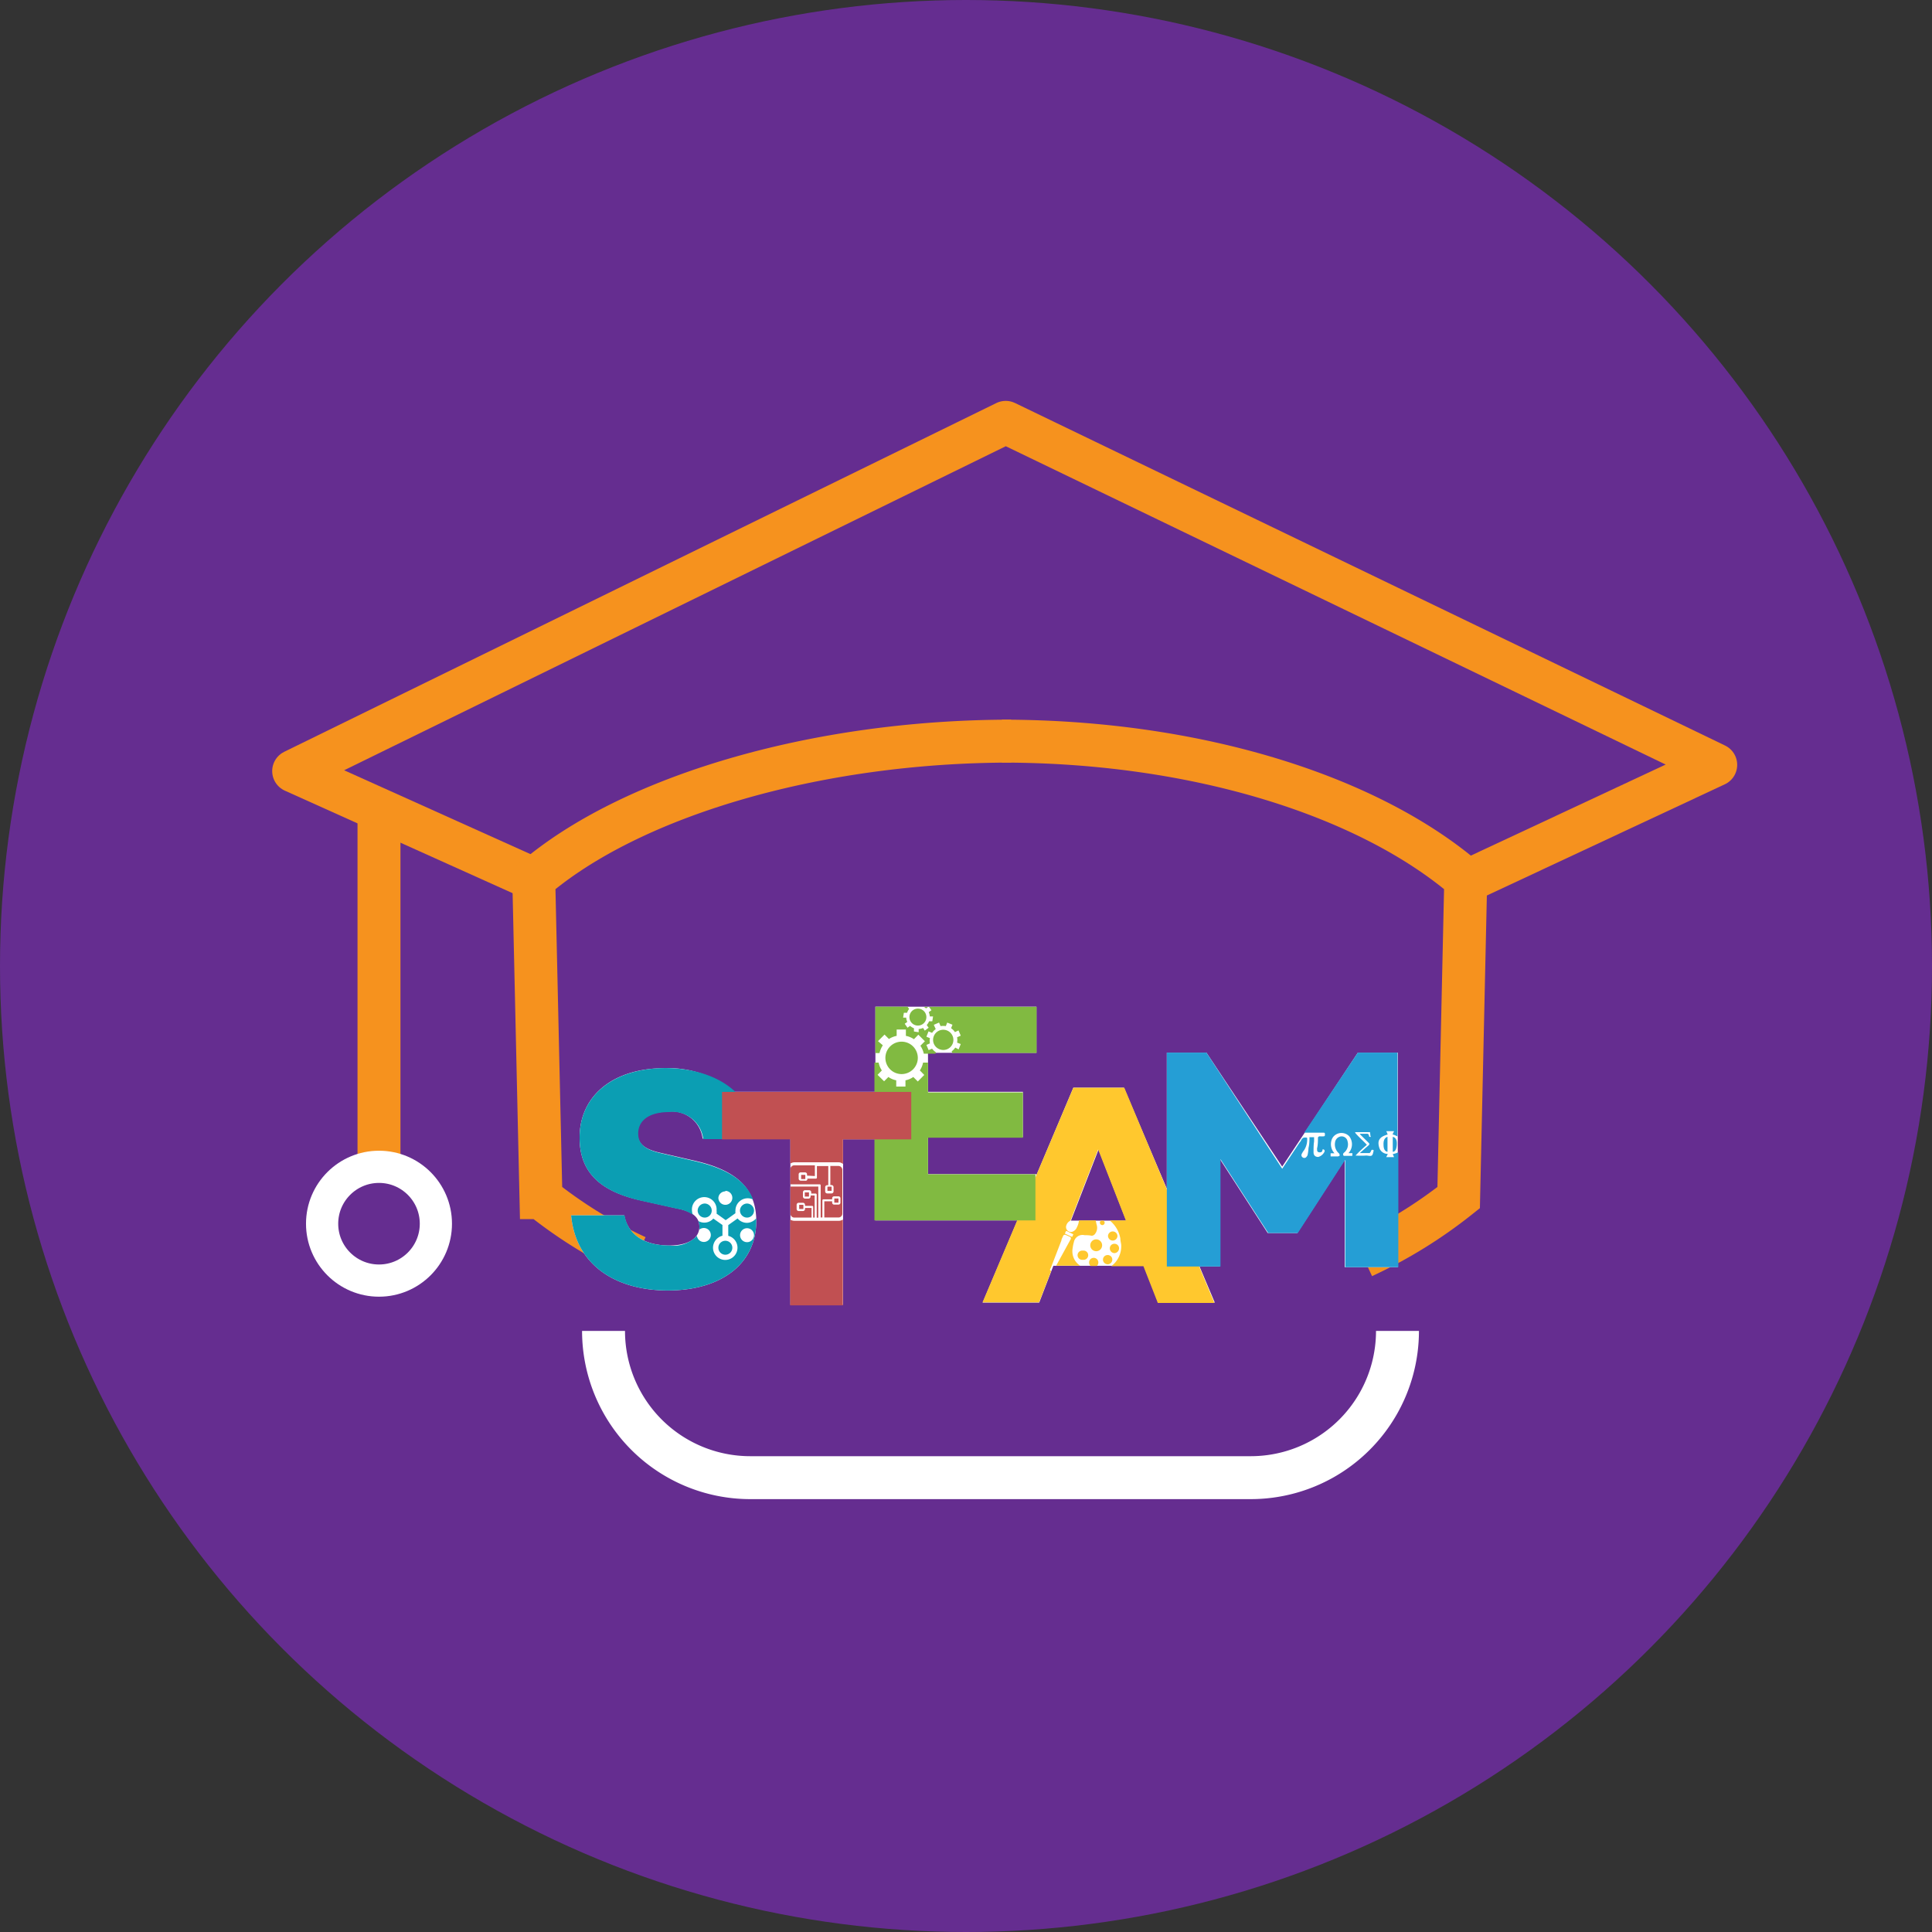 <svg xmlns="http://www.w3.org/2000/svg" viewBox="0 0 180 180"><rect x="0" y="0" width="180" height="180" fill="#333333" stroke="none"/><defs><style>.cls-1{isolation:isolate;}.cls-2{fill:#652d90;}.cls-13,.cls-3,.cls-4,.cls-5{fill:none;}.cls-3,.cls-4{stroke:#f6921e;}.cls-3{stroke-linejoin:round;}.cls-13,.cls-3,.cls-4{stroke-width:4px;}.cls-13,.cls-4,.cls-5{stroke-miterlimit:10;}.cls-13,.cls-5{stroke:#fff;}.cls-5{stroke-width:3px;}.cls-6{fill:#fff;}.cls-7{mix-blend-mode:multiply;}.cls-8{fill:#ffc82e;}.cls-9{fill:#0b9eb3;}.cls-10{fill:#81ba41;}.cls-11{fill:#c15052;}.cls-12{fill:#259ed5;}</style></defs><title>icon-steam</title><g class="cls-1"><g id="Layer_2" data-name="Layer 2"><g id="Layer_1-2" data-name="Layer 1"><circle class="cls-2" cx="90" cy="90" r="90"/><polyline class="cls-3" points="50.71 82.35 27.36 71.84 93.7 39.35 159.85 71.26 136.12 82.35"/><line class="cls-4" x1="35.31" y1="108.59" x2="35.31" y2="75.42"/><path class="cls-4" d="M93.35,69.05c18.22,0,34.2,5.14,43.21,12.87l-.66,29.66a44,44,0,0,1-8.91,5.5"/><path class="cls-4" d="M94.2,69.05c-18.22,0-35.46,5.14-44.47,12.87l.67,29.66a43.4,43.4,0,0,0,8.91,5.5"/><circle class="cls-5" cx="35.31" cy="114.01" r="5.3"/><path class="cls-6" d="M126.51,98.07l-7.05,10.62L112.4,98.07h-3.69v12.68l-4-9.41H100l-3.45,8.17v-.12H86.46v-3.45H95.3v-4.22H86.46V98.09h10.1v-4.3h-15v7.93H68.4a9.63,9.63,0,0,0-6.49-2.2C57.22,99.52,54,102,54,106c0,3.16,1.85,5,5.77,5.85l3.28.73c1.7.32,2.11,1,2.11,1.7,0,1.08-1,1.76-2.82,1.76-2.34,0-3.86-1.06-4.18-2.81H53.21c.47,4.91,4.51,7,9,7,5,0,8.25-2.49,8.25-6.47,0-3.42-2.37-4.89-6-5.68l-2.78-.64c-1.49-.32-2.28-.79-2.28-1.87,0-1.29,1.14-2,2.84-2a2.88,2.88,0,0,1,3.22,2.51h8.18v15.49h4.91V106.14h3v7.56H94.79l-3.24,7.66h5.27l1.32-3.43h8.43l1.34,3.43h5.27L111.76,118h1.9l0-10,4.45,6.88v0h2.75v0l4.42-6.82v10h4.95V98.07ZM99.78,113.72l2.57-6.62,2.58,6.62Z"/><g class="cls-7"><path class="cls-8" d="M102.33,117.62a.43.43,0,0,0-.86,0,.44.44,0,0,0,.14.33h.58A.45.45,0,0,0,102.33,117.62Z"/><path class="cls-8" d="M103.2,116.93a.43.43,0,0,0-.44.42.44.44,0,0,0,.43.44.43.43,0,0,0,.44-.44A.42.42,0,0,0,103.2,116.93Z"/><path class="cls-8" d="M104.26,116.31a.42.42,0,0,0-.42-.43.42.42,0,0,0-.44.43.44.44,0,0,0,.43.44A.45.45,0,0,0,104.26,116.31Z"/><path class="cls-8" d="M100.89,116.52a.43.43,0,1,0,0,.85.43.43,0,1,0,0-.85Z"/><path class="cls-8" d="M104.75,101.34H100l-8.46,20h5.27l1.12-2.91s-.06-.07-.09-.1,0-.12.05-.17l1-2.59c0-.12.09-.25.14-.38s.13-.19.29-.12l.34.15a.16.16,0,0,1,.09.24l-1.35,2.46h2.23a1.61,1.61,0,0,1-.69-1.65,3.23,3.23,0,0,1,.11-.54.82.82,0,0,1,1-.65c.22,0,.43,0,.64.05a.39.39,0,0,0,.33-.17.92.92,0,0,0,.15-.86l-.09-.4h-1.55a1.89,1.89,0,0,1-.2.65.71.71,0,0,1-.46.42.46.46,0,0,1-.51-.64.69.69,0,0,1,.29-.36l.09-.07h0l2.57-6.61,2.58,6.61h-1.51a2.8,2.8,0,0,1,1,1.68c0,.21.06.42.08.59a2.32,2.32,0,0,1-.93,2h3l1.34,3.42h5.27ZM100,115l-.11.24-.33-.15-.35-.16.11-.24.06,0Z"/><path class="cls-8" d="M101.58,116.07a.55.55,0,1,0,1.1-.1.55.55,0,0,0-1.1.1Z"/><path class="cls-8" d="M103.66,114.73a.44.44,0,0,0-.43.41.44.44,0,0,0,.88,0A.44.44,0,0,0,103.66,114.73Z"/><path class="cls-8" d="M102.69,114.14a.22.22,0,0,0,.1-.42h-.19a.22.22,0,0,0-.13.19A.24.24,0,0,0,102.69,114.14Z"/></g><g class="cls-7"><polygon class="cls-9" points="67.56 113.93 67.58 113.93 67.57 113.92 67.56 113.93"/><path class="cls-9" d="M66.93,116.25a.65.65,0,1,0,1.3,0,.65.65,0,1,0-1.3,0Z"/><path class="cls-9" d="M68.94,112.79a.66.66,0,0,0,.66.65.65.65,0,0,0,.65-.65.66.66,0,0,0-.65-.66A.67.67,0,0,0,68.94,112.79Z"/><path class="cls-9" d="M59.77,111.88l3.28.73a3.81,3.81,0,0,1,1.49.55,1.16,1.16,0,0,1-.07-.37,1.15,1.15,0,1,1,2.29,0,.86.86,0,0,1,0,.28l.85.61.91-.65a1,1,0,0,1,0-.24,1.14,1.14,0,0,1,1.15-1.15,1.08,1.08,0,0,1,.5.12c-.79-2-2.84-3-5.65-3.63l-2.78-.65c-1.49-.32-2.28-.79-2.28-1.87,0-1.29,1.14-2,2.84-2a2.88,2.88,0,0,1,3.22,2.52h5c-.49-5.36-5.29-6.62-8.51-6.62C57.22,99.52,54,102,54,106,54,109.18,55.85,111,59.77,111.88Zm7.81-.93a.65.65,0,1,1-.65.65A.65.65,0,0,1,67.58,111Z"/><path class="cls-9" d="M65,112.79a.66.66,0,0,0,.66.65.65.65,0,0,0,.65-.65.66.66,0,0,0-.65-.66A.67.67,0,0,0,65,112.79Z"/><path class="cls-9" d="M69.6,113.93a1.14,1.14,0,0,1-.88-.41l-.87.62v1a1.14,1.14,0,1,1-1.42,1.11,1.16,1.16,0,0,1,.88-1.12v-1l-.85-.6a1.13,1.13,0,0,1-.84.38,1.14,1.14,0,0,1-.56-.15,1.37,1.37,0,0,1,.1.52,2.4,2.4,0,0,1,0,.28.66.66,0,0,1,.41-.15.65.65,0,1,1-.64.73,3,3,0,0,1-2.56.9c-2.34,0-3.86-1-4.18-2.81H53.21c.47,4.92,4.51,7,9,7,5,0,8.25-2.49,8.25-6.47v-.26A1.16,1.16,0,0,1,69.6,113.93Zm0,1.8a.65.65,0,1,1,.65-.65A.65.65,0,0,1,69.63,115.73Z"/></g><g class="cls-7"><path class="cls-10" d="M86.06,93.8a1.07,1.07,0,0,1,.22.15h0l.19-.14Z"/><path class="cls-10" d="M85.39,95.54a.79.79,0,1,0-.65-.91A.79.79,0,0,0,85.39,95.54Z"/><path class="cls-10" d="M86.46,106H95.3v-4.22H86.46V99H86a2,2,0,0,1-.3.73l.41.42-.6.61-.42-.42a1.9,1.9,0,0,1-.73.31v.58h-.86v-.58a1.9,1.9,0,0,1-.73-.31l-.4.4-.61-.6.4-.41a2,2,0,0,1-.3-.73h-.39V113.7h15v-4.3H86.46Z"/><path class="cls-10" d="M86.55,93.8l.23.32-.25.18h0a1.31,1.31,0,0,1,.1.4l.3,0-.07.45-.3,0a1.15,1.15,0,0,1-.22.35l.18.25-.36.27L86,95.77a1.17,1.17,0,0,1-.41.1l0,.3-.44-.07,0-.3a1.28,1.28,0,0,1-.36-.22l-.24.17-.26-.37.24-.17a1.12,1.12,0,0,1-.1-.4l-.29,0,.07-.45.3,0A1.13,1.13,0,0,1,84.7,94l-.15-.21h-3v4.32h.39a2.31,2.31,0,0,1,.31-.72L81.8,97l.61-.61.41.41a2,2,0,0,1,.72-.29v-.59h.86v.59a2,2,0,0,1,.75.31l0,0,.41-.42.61.61-.42.42v0a2.13,2.13,0,0,1,.32.74h.42v0h.65l.06-.13a1.3,1.3,0,0,1-.36-.34l-.32.14-.21-.49.33-.14a1.16,1.16,0,0,1,0-.49l-.33-.13.2-.5.33.14a1.26,1.26,0,0,1,.34-.35L87,95.48l.49-.21.14.33a1.6,1.6,0,0,1,.49,0l.13-.33.49.2-.13.33a1.23,1.23,0,0,1,.36.36v0L89.3,96l.21.49-.34.15h0a1.4,1.4,0,0,1,0,.5l.34.13-.2.5L89,97.6a1.26,1.26,0,0,1-.34.35l.06.15h7.86V93.8Z"/><path class="cls-10" d="M88.76,97.23A.94.94,0,1,0,87,96.54a.93.93,0,0,0,.52,1.21A.94.94,0,0,0,88.76,97.23Z"/><path class="cls-10" d="M84,100.07a1.51,1.51,0,1,0-1.51-1.51A1.51,1.51,0,0,0,84,100.07Z"/></g><g class="cls-7"><rect class="cls-11" x="77.09" y="110.56" width="0.39" height="0.39"/><rect class="cls-11" x="74.64" y="109.46" width="0.39" height="0.39"/><rect class="cls-11" x="77.73" y="111.66" width="0.39" height="0.39"/><path class="cls-11" d="M75.92,109.57v-1H74a.38.38,0,0,0-.37.37v1.4h2.74a.09.09,0,0,1,.09.09v3h.16v-1.6a.09.09,0,0,1,.09-.09h.82v-.09a.18.18,0,0,1,.19-.19h.39a.18.18,0,0,1,.19.19v.39a.18.18,0,0,1-.19.19h-.39a.18.18,0,0,1-.19-.19v-.12h-.73v1.51h1.32a.36.36,0,0,0,.36-.36V109a.37.37,0,0,0-.36-.37h-.76v1.78h.11a.19.19,0,0,1,.19.19V111a.19.19,0,0,1-.19.19h-.4a.19.19,0,0,1-.19-.19v-.39a.19.19,0,0,1,.19-.19h.1v-1.78H76.11v1.08a.09.09,0,0,1-.09.09h-.8v.09A.18.18,0,0,1,75,110h-.39a.19.19,0,0,1-.2-.19v-.39a.18.18,0,0,1,.19-.19H75a.18.18,0,0,1,.19.19v.11Z"/><path class="cls-11" d="M78.13,113.74H74a.71.71,0,0,1-.38-.12v8h4.91v-8A.64.64,0,0,1,78.13,113.74Z"/><rect class="cls-11" x="74.46" y="112.25" width="0.39" height="0.39"/><path class="cls-11" d="M67.27,101.73v4.42h6.36v2.27a.65.65,0,0,1,.38-.13h4.12a.6.6,0,0,1,.41.16v-2.3H84.9v-4.42Z"/><rect class="cls-11" x="74.98" y="111.09" width="0.39" height="0.39"/><path class="cls-11" d="M73.64,113.08a.37.37,0,0,0,.37.36h1.6v-.9H75v.1a.19.19,0,0,1-.19.19h-.4a.19.19,0,0,1-.19-.19v-.39a.19.19,0,0,1,.19-.19h.4a.19.19,0,0,1,.19.19v.1h.67a.09.09,0,0,1,.09.09v1h.14v-2.06h-.38v.1a.19.19,0,0,1-.19.19H75a.19.19,0,0,1-.19-.19v-.4a.19.19,0,0,1,.19-.19h.39a.19.19,0,0,1,.19.19v.12H76a.1.1,0,0,1,.09.1v2.15h.15v-2.9H73.64Z"/></g><g class="cls-7"><path class="cls-12" d="M129.76,107.52l.12.29h-.73l.15-.3a.84.84,0,0,1-.73-.42,1.45,1.45,0,0,1-.14-.58c0-.4.27-.65.86-.81l-.13-.31h.72l-.14.3a2.28,2.28,0,0,1,.46.19V98.07h-3.69l-5,7.46.12,0,1.66,0c.1,0,.15,0,.15.14s0,.19-.13.2-.27,0-.4,0a.22.22,0,0,0-.12.11c0,.33,0,.67-.08,1a.28.28,0,0,0,0,.09c0,.13,0,.28.23.29s.25-.09.29-.28a.17.17,0,0,1,0,0c.12,0,.2.06.18.2a.91.91,0,0,1-.59.51c-.27,0-.44-.14-.44-.44s0-.69.05-1c0-.13,0-.26,0-.4H122c0,.31,0,.63-.09,1a3.83,3.83,0,0,1-.07.58.41.41,0,0,1-.11.24.25.25,0,0,1-.35.07.25.25,0,0,1-.09-.35,1.85,1.85,0,0,1,.21-.33,1.83,1.83,0,0,0,.28-1.16c-.33-.06-.45,0-.58.29a1,1,0,0,1-.13.17l0,0-1.61,2.43L112.4,98.07h-3.69V118h5l0-10,4.45,6.88v0h2.75v0l4.42-6.82v10h4.95V107.35A1.62,1.62,0,0,1,129.76,107.52Zm-3.77.17h-.76c-.09,0-.13-.16-.06-.25a1,1,0,0,1,.11-.1,1,1,0,0,0,.27-1,.56.56,0,0,0-.64-.46.64.64,0,0,0-.53.58,1.09,1.09,0,0,0,.37,1,.26.26,0,0,1,.06.21s-.1.07-.16.07c-.22,0-.45,0-.68,0v-.29h.36a1.26,1.26,0,0,1-.28-1.2.91.91,0,0,1,.4-.54,1,1,0,0,1,1.25.15,1.21,1.21,0,0,1-.07,1.58H126Zm2-.51c-.06.17-.07.4-.19.48s-.34,0-.51,0a7.76,7.76,0,0,1-1,0,12.53,12.53,0,0,1,1.06-1c-.36-.39-.76-.72-1.09-1.12l0-.06h.49c.24,0,.47,0,.71,0s.18,0,.2.15,0,.19.07.29c-.15,0-.17,0-.19-.12a.18.18,0,0,0-.22-.17c-.2,0-.41,0-.64,0l.09.11.74.73c.09.09.09.15,0,.24-.27.22-.52.46-.82.72.34,0,.63,0,.92,0,0,0,.1-.11.12-.18s.08-.17.2-.11Z"/><path class="cls-12" d="M128.9,106.66c0,.4.14.62.37.65v-1.4C129,106,128.88,106.25,128.9,106.66Z"/><path class="cls-12" d="M129.76,107.31c.24,0,.36-.27.38-.7s-.13-.65-.38-.69Z"/></g><path class="cls-13" d="M130.2,124a13.67,13.67,0,0,1-13.67,13.67H69.9A13.67,13.67,0,0,1,56.23,124"/></g></g></g></svg>